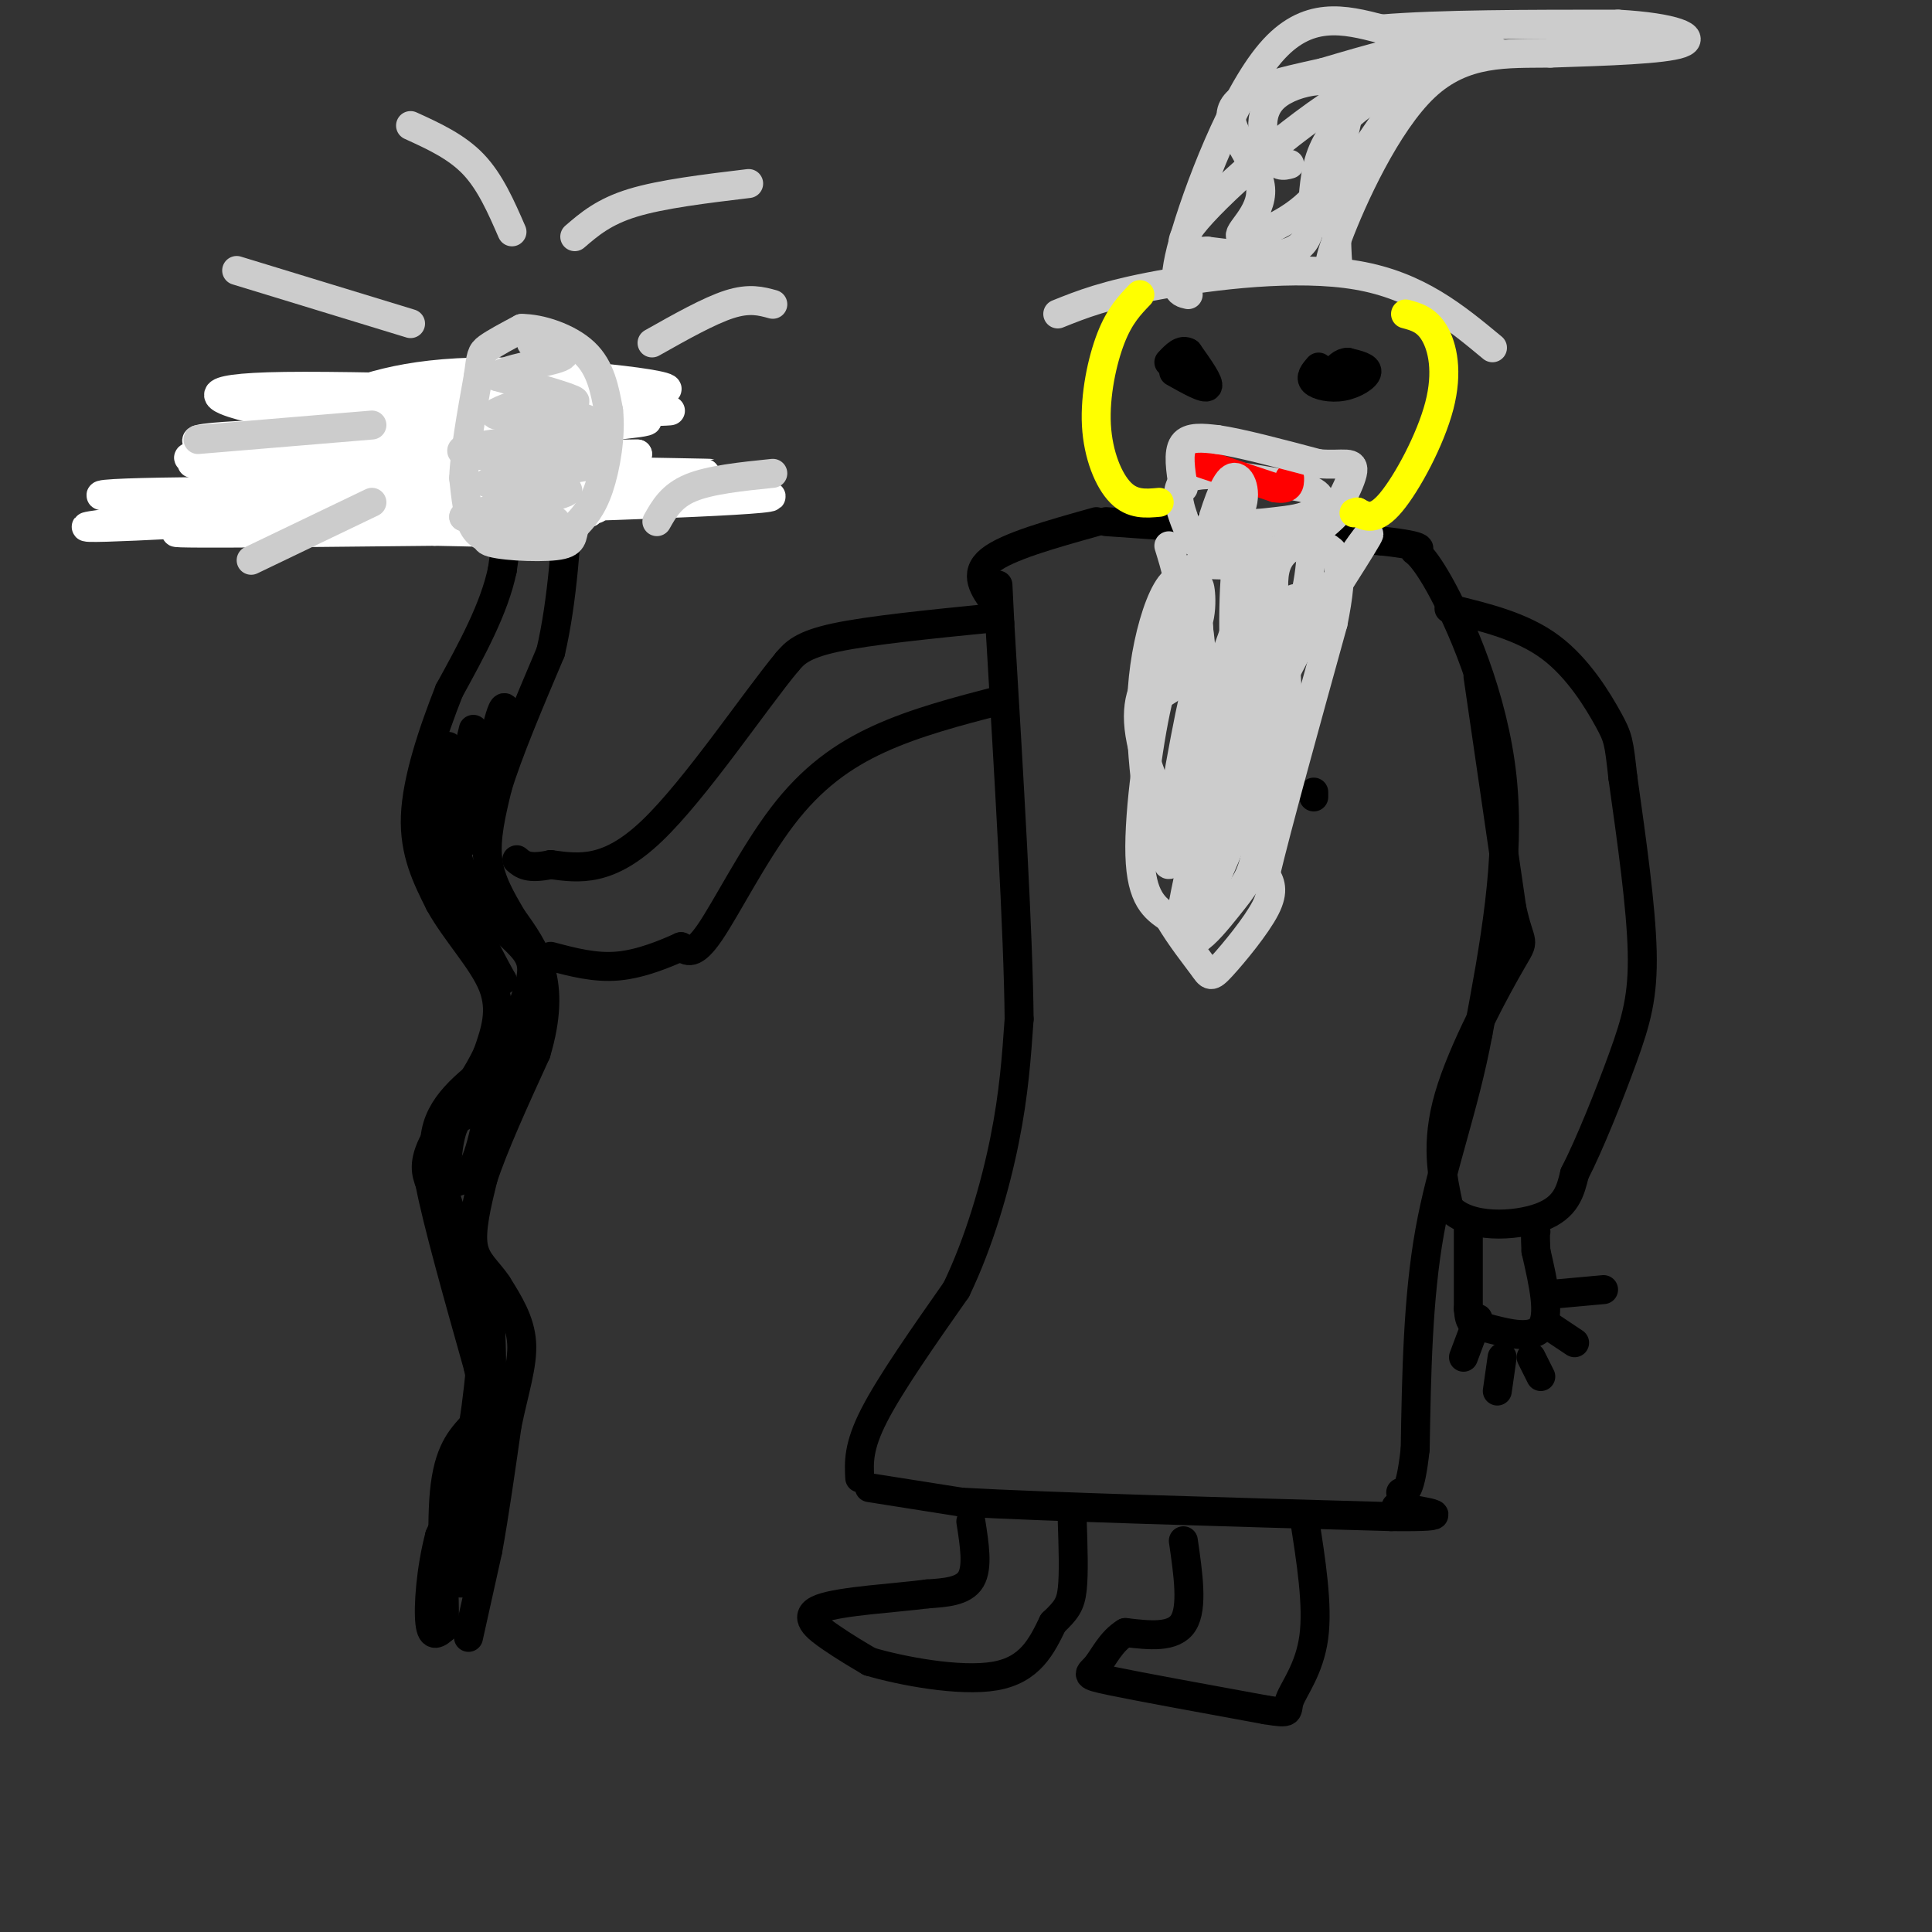 <svg viewBox='0 0 400 400' version='1.1' xmlns='http://www.w3.org/2000/svg' xmlns:xlink='http://www.w3.org/1999/xlink'><rect x="0" y="0" width="400" height="400" fill="#333333" stroke="none"/><g fill='none' stroke='rgb(0,0,0)' stroke-width='6' stroke-linecap='round' stroke-linejoin='round'><path d='M180,308c0.000,0.000 19.000,3.000 19,3'/><path d='M199,311c18.000,1.000 53.500,2.000 89,3'/><path d='M288,314c15.000,0.167 8.000,-0.917 1,-2'/><path d='M178,306c-0.167,-3.250 -0.333,-6.500 3,-13c3.333,-6.500 10.167,-16.250 17,-26'/><path d='M198,267c4.733,-9.822 8.067,-21.378 10,-31c1.933,-9.622 2.467,-17.311 3,-25'/><path d='M211,211c-0.167,-17.833 -2.083,-49.917 -4,-82'/><path d='M207,129c-0.667,-13.667 -0.333,-6.833 0,0'/><path d='M201,315c0.750,4.750 1.500,9.500 0,12c-1.500,2.500 -5.250,2.750 -9,3'/><path d='M192,330c-6.393,0.845 -17.875,1.458 -22,3c-4.125,1.542 -0.893,4.012 2,6c2.893,1.988 5.446,3.494 8,5'/><path d='M180,344c6.489,1.933 18.711,4.267 26,3c7.289,-1.267 9.644,-6.133 12,-11'/><path d='M218,336c2.756,-2.644 3.644,-3.756 4,-7c0.356,-3.244 0.178,-8.622 0,-14'/><path d='M245,319c1.000,6.917 2.000,13.833 0,17c-2.000,3.167 -7.000,2.583 -12,2'/><path d='M233,338c-3.012,1.786 -4.542,5.250 -6,7c-1.458,1.750 -2.845,1.786 3,3c5.845,1.214 18.923,3.607 32,6'/><path d='M262,354c5.762,0.952 4.167,0.333 5,-2c0.833,-2.333 4.095,-6.381 5,-13c0.905,-6.619 -0.548,-15.810 -2,-25'/><path d='M206,125c-2.250,-3.083 -4.500,-6.167 -1,-9c3.500,-2.833 12.750,-5.417 22,-8'/><path d='M229,108c0.000,0.000 57.000,4.000 57,4'/><path d='M286,112c10.324,1.116 7.633,1.907 7,2c-0.633,0.093 0.791,-0.514 5,7c4.209,7.514 11.203,23.147 13,40c1.797,16.853 -1.601,34.927 -5,53'/><path d='M306,214c-2.867,15.356 -7.533,27.244 -10,41c-2.467,13.756 -2.733,29.378 -3,45'/><path d='M293,300c-1.000,9.000 -2.000,9.000 -3,9'/><path d='M272,164c0.000,0.000 0.000,1.000 0,1'/><path d='M306,140c0.000,0.000 7.000,48.000 7,48'/><path d='M313,188c1.857,8.524 3.000,5.833 0,11c-3.000,5.167 -10.143,18.190 -13,28c-2.857,9.810 -1.429,16.405 0,23'/><path d='M300,250c3.911,4.422 13.689,3.978 19,2c5.311,-1.978 6.156,-5.489 7,-9'/><path d='M326,243c3.060,-5.940 7.208,-16.292 10,-24c2.792,-7.708 4.226,-12.774 4,-22c-0.226,-9.226 -2.113,-22.613 -4,-36'/><path d='M336,161c-0.833,-7.488 -0.917,-8.208 -3,-12c-2.083,-3.792 -6.167,-10.655 -12,-15c-5.833,-4.345 -13.417,-6.173 -21,-8'/><path d='M304,254c0.000,0.000 0.000,17.000 0,17'/><path d='M304,271c0.238,3.345 0.833,3.208 4,4c3.167,0.792 8.905,2.512 11,0c2.095,-2.512 0.548,-9.256 -1,-16'/><path d='M318,259c-0.167,-3.333 -0.083,-3.667 0,-4'/><path d='M306,273c0.000,0.000 -3.000,8.000 -3,8'/><path d='M311,281c0.000,0.000 -1.000,7.000 -1,7'/><path d='M317,281c0.000,0.000 2.000,4.000 2,4'/><path d='M320,274c0.000,0.000 6.000,4.000 6,4'/><path d='M321,268c0.000,0.000 11.000,-1.000 11,-1'/><path d='M205,128c-12.500,1.250 -25.000,2.500 -32,4c-7.000,1.500 -8.500,3.250 -10,5'/><path d='M163,137c-6.844,8.244 -18.956,26.356 -28,35c-9.044,8.644 -15.022,7.822 -21,7'/><path d='M114,179c-4.667,1.000 -5.833,0.000 -7,-1'/><path d='M207,145c-8.714,2.268 -17.429,4.536 -25,8c-7.571,3.464 -14.000,8.125 -20,16c-6.000,7.875 -11.571,18.964 -15,24c-3.429,5.036 -4.714,4.018 -6,3'/><path d='M141,196c-3.200,1.444 -8.200,3.556 -13,4c-4.800,0.444 -9.400,-0.778 -14,-2'/><path d='M113,199c0.000,0.000 -3.000,-1.000 -3,-1'/><path d='M97,339c0.000,0.000 4.000,-18.000 4,-18'/><path d='M101,321c1.333,-7.333 2.667,-16.667 4,-26'/><path d='M105,295c1.511,-7.289 3.289,-12.511 3,-17c-0.289,-4.489 -2.644,-8.244 -5,-12'/><path d='M103,266c-1.978,-3.022 -4.422,-4.578 -5,-8c-0.578,-3.422 0.711,-8.711 2,-14'/><path d='M100,244c2.167,-6.667 6.583,-16.333 11,-26'/><path d='M111,218c2.200,-7.333 2.200,-12.667 1,-17c-1.200,-4.333 -3.600,-7.667 -6,-11'/><path d='M106,190c-2.133,-3.711 -4.467,-7.489 -5,-12c-0.533,-4.511 0.733,-9.756 2,-15'/><path d='M103,163c2.167,-7.167 6.583,-17.583 11,-28'/><path d='M114,135c2.500,-10.667 3.250,-23.333 4,-36'/><path d='M118,99c-1.289,-8.933 -6.511,-13.267 -11,-16c-4.489,-2.733 -8.244,-3.867 -12,-5'/><path d='M95,78c-4.711,-0.467 -10.489,0.867 -15,3c-4.511,2.133 -7.756,5.067 -11,8'/><path d='M69,89c-3.000,3.333 -5.000,7.667 -7,12'/><path d='M62,101c-1.000,2.500 0.000,2.750 1,3'/><path d='M63,104c0.167,0.500 0.083,0.250 0,0'/><path d='M65,104c0.000,0.000 17.000,-14.000 17,-14'/><path d='M82,90c6.333,-1.500 13.667,1.750 21,5'/><path d='M103,95c3.667,4.667 2.333,13.833 1,23'/><path d='M104,118c-1.667,8.000 -6.333,16.500 -11,25'/><path d='M93,143c-3.489,8.867 -6.711,18.533 -7,26c-0.289,7.467 2.356,12.733 5,18'/><path d='M91,187c3.267,5.956 8.933,11.844 11,17c2.067,5.156 0.533,9.578 -1,14'/><path d='M101,218c-2.556,5.778 -8.444,13.222 -11,18c-2.556,4.778 -1.778,6.889 -1,9'/><path d='M89,245c1.500,7.833 5.750,22.917 10,38'/><path d='M99,283c1.911,8.622 1.689,11.178 0,16c-1.689,4.822 -4.844,11.911 -8,19'/><path d='M91,318c-1.822,6.911 -2.378,14.689 -2,18c0.378,3.311 1.689,2.156 3,1'/><path d='M92,337c0.200,-5.444 -0.800,-19.556 0,-28c0.800,-8.444 3.400,-11.222 6,-14'/><path d='M98,295c1.556,-9.022 2.444,-24.578 3,-26c0.556,-1.422 0.778,11.289 1,24'/><path d='M102,293c-1.000,9.667 -4.000,21.833 -7,34'/><path d='M95,327c0.111,3.422 3.889,-5.022 5,-17c1.111,-11.978 -0.444,-27.489 -2,-43'/><path d='M98,267c-2.578,-12.644 -8.022,-22.756 -8,-30c0.022,-7.244 5.511,-11.622 11,-16'/><path d='M101,221c2.321,-4.048 2.625,-6.167 2,-2c-0.625,4.167 -2.179,14.619 -4,20c-1.821,5.381 -3.911,5.690 -6,6'/><path d='M93,245c-0.952,-1.750 -0.333,-9.125 1,-12c1.333,-2.875 3.381,-1.250 6,-5c2.619,-3.750 5.810,-12.875 9,-22'/><path d='M109,206c1.690,-5.226 1.417,-7.292 -1,-10c-2.417,-2.708 -6.976,-6.060 -10,-11c-3.024,-4.940 -4.512,-11.470 -6,-18'/><path d='M92,167c-0.714,-6.714 0.500,-14.500 1,-12c0.500,2.500 0.286,15.286 2,25c1.714,9.714 5.357,16.357 9,23'/><path d='M104,203c-1.595,-1.286 -10.083,-16.000 -13,-24c-2.917,-8.000 -0.262,-9.286 2,-11c2.262,-1.714 4.131,-3.857 6,-6'/><path d='M99,162c1.981,-1.104 3.933,-0.863 5,-5c1.067,-4.137 1.249,-12.652 0,-10c-1.249,2.652 -3.928,16.472 -6,23c-2.072,6.528 -3.536,5.764 -5,5'/><path d='M93,175c0.000,-3.167 2.500,-13.583 5,-24'/></g>
<g fill='none' stroke='rgb(255,255,255)' stroke-width='6' stroke-linecap='round' stroke-linejoin='round'><path d='M66,84c8.582,-3.472 17.164,-6.944 35,-7c17.836,-0.056 44.925,3.305 35,4c-9.925,0.695 -56.864,-1.274 -77,-1c-20.136,0.274 -13.467,2.793 -9,4c4.467,1.207 6.734,1.104 9,1'/><path d='M59,85c21.140,0.758 69.491,2.152 68,3c-1.491,0.848 -52.825,1.152 -74,2c-21.175,0.848 -12.193,2.242 6,3c18.193,0.758 45.596,0.879 73,1'/><path d='M132,94c-17.424,0.464 -97.485,1.124 -92,2c5.485,0.876 96.515,1.967 106,2c9.485,0.033 -62.576,-0.990 -91,-2c-28.424,-1.010 -13.212,-2.005 2,-3'/><path d='M57,93c22.705,-1.781 78.467,-4.735 77,-6c-1.467,-1.265 -60.164,-0.841 -64,-1c-3.836,-0.159 47.190,-0.903 63,-1c15.810,-0.097 -3.595,0.451 -23,1'/><path d='M110,86c-18.790,3.495 -54.266,11.731 -65,16c-10.734,4.269 3.273,4.569 33,4c29.727,-0.569 75.174,-2.008 81,-3c5.826,-0.992 -27.970,-1.536 -64,0c-36.030,1.536 -74.294,5.153 -77,6c-2.706,0.847 30.147,-1.077 63,-3'/><path d='M81,106c24.094,-0.311 52.828,0.411 36,0c-16.828,-0.411 -79.219,-1.955 -93,-3c-13.781,-1.045 21.048,-1.589 52,-1c30.952,0.589 58.025,2.312 44,4c-14.025,1.688 -69.150,3.339 -81,4c-11.850,0.661 19.575,0.330 51,0'/><path d='M90,110c14.786,0.250 26.250,0.875 26,0c-0.250,-0.875 -12.214,-3.250 -26,-4c-13.786,-0.750 -29.393,0.125 -45,1'/></g>
<g fill='none' stroke='rgb(204,204,204)' stroke-width='6' stroke-linecap='round' stroke-linejoin='round'><path d='M103,112c-1.917,-0.417 -3.833,-0.833 -5,-3c-1.167,-2.167 -1.583,-6.083 -2,-10'/><path d='M96,99c0.167,-5.167 1.583,-13.083 3,-21'/><path d='M99,78c0.600,-4.422 0.600,-4.978 2,-6c1.400,-1.022 4.200,-2.511 7,-4'/><path d='M108,68c3.756,-0.044 9.644,1.844 13,5c3.356,3.156 4.178,7.578 5,12'/><path d='M126,85c0.556,5.067 -0.556,11.733 -2,16c-1.444,4.267 -3.222,6.133 -5,8'/><path d='M119,109c-0.726,2.155 -0.042,3.542 -4,4c-3.958,0.458 -12.560,-0.012 -14,-1c-1.440,-0.988 4.280,-2.494 10,-4'/><path d='M111,108c3.022,-0.578 5.578,-0.022 3,0c-2.578,0.022 -10.289,-0.489 -18,-1'/><path d='M96,107c2.578,-1.178 18.022,-3.622 21,-5c2.978,-1.378 -6.511,-1.689 -16,-2'/><path d='M101,100c3.378,-1.156 19.822,-3.044 23,-4c3.178,-0.956 -6.911,-0.978 -17,-1'/><path d='M107,95c-6.200,-0.467 -13.200,-1.133 -11,-2c2.200,-0.867 13.600,-1.933 25,-3'/><path d='M121,90c4.155,-1.405 2.042,-3.417 -3,-4c-5.042,-0.583 -13.012,0.262 -15,0c-1.988,-0.262 2.006,-1.631 6,-3'/><path d='M109,83c3.867,-0.244 10.533,0.644 10,0c-0.533,-0.644 -8.267,-2.822 -16,-5'/><path d='M103,78c0.667,-1.533 10.333,-2.867 13,-4c2.667,-1.133 -1.667,-2.067 -6,-3'/><path d='M77,104c0.000,0.000 -25.000,12.000 -25,12'/><path d='M77,88c0.000,0.000 -36.000,3.000 -36,3'/><path d='M85,67c0.000,0.000 -36.000,-11.000 -36,-11'/><path d='M106,48c-2.250,-5.167 -4.500,-10.333 -8,-14c-3.500,-3.667 -8.250,-5.833 -13,-8'/><path d='M119,49c3.000,-2.583 6.000,-5.167 12,-7c6.000,-1.833 15.000,-2.917 24,-4'/><path d='M135,71c5.917,-3.333 11.833,-6.667 16,-8c4.167,-1.333 6.583,-0.667 9,0'/><path d='M136,108c1.500,-2.667 3.000,-5.333 7,-7c4.000,-1.667 10.500,-2.333 17,-3'/><path d='M242,113c1.333,4.315 2.667,8.631 2,12c-0.667,3.369 -3.333,5.792 -3,8c0.333,2.208 3.667,4.202 4,6c0.333,1.798 -2.333,3.399 -5,5'/><path d='M240,144c-1.933,7.533 -4.267,23.867 -4,33c0.267,9.133 3.133,11.067 6,13'/><path d='M242,190c2.415,4.107 5.451,7.874 7,10c1.549,2.126 1.609,2.611 4,0c2.391,-2.611 7.112,-8.317 9,-12c1.888,-3.683 0.944,-5.341 0,-7'/><path d='M262,181c2.333,-9.833 8.167,-30.917 14,-52'/><path d='M276,129c2.367,-11.652 1.284,-14.783 -2,-16c-3.284,-1.217 -8.769,-0.520 -10,5c-1.231,5.520 1.791,15.863 1,26c-0.791,10.137 -5.396,20.069 -10,30'/><path d='M255,174c-3.536,9.075 -7.376,16.763 -6,10c1.376,-6.763 7.967,-27.978 11,-43c3.033,-15.022 2.509,-23.852 1,-28c-1.509,-4.148 -4.003,-3.614 -5,4c-0.997,7.614 -0.499,22.307 0,37'/><path d='M256,154c-1.650,8.665 -5.776,11.827 -7,19c-1.224,7.173 0.456,18.356 1,7c0.544,-11.356 -0.046,-45.250 -3,-56c-2.954,-10.750 -8.273,1.643 -10,14c-1.727,12.357 0.136,24.679 2,37'/><path d='M239,175c4.376,-3.728 14.316,-31.549 15,-30c0.684,1.549 -7.889,32.467 -9,44c-1.111,11.533 5.239,3.682 9,-1c3.761,-4.682 4.932,-6.195 6,-11c1.068,-4.805 2.034,-12.903 3,-21'/><path d='M263,156c1.071,-10.857 2.250,-27.500 -1,-35c-3.250,-7.500 -10.929,-5.857 -13,-5c-2.071,0.857 1.464,0.929 5,1'/><path d='M254,117c0.833,0.167 0.417,0.083 0,0'/><path d='M219,65c4.933,-1.978 9.867,-3.956 21,-6c11.133,-2.044 28.467,-4.156 41,-2c12.533,2.156 20.267,8.578 28,15'/><path d='M246,61c-1.911,-0.422 -3.822,-0.844 -1,-11c2.822,-10.156 10.378,-30.044 18,-39c7.622,-8.956 15.311,-6.978 23,-5'/><path d='M286,6c12.000,-1.000 30.500,-1.000 49,-1'/><path d='M335,5c11.711,0.644 16.489,2.756 13,4c-3.489,1.244 -15.244,1.622 -27,2'/><path d='M321,11c-8.988,0.119 -17.958,-0.583 -26,7c-8.042,7.583 -15.155,23.452 -18,31c-2.845,7.548 -1.423,6.774 0,6'/><path d='M277,55c-0.156,-1.641 -0.547,-8.744 0,-13c0.547,-4.256 2.033,-5.667 5,-10c2.967,-4.333 7.414,-11.590 13,-16c5.586,-4.410 12.310,-5.974 13,-6c0.690,-0.026 -4.655,1.487 -10,3'/><path d='M298,13c-6.690,2.857 -18.417,8.500 -23,16c-4.583,7.500 -2.024,16.857 -5,21c-2.976,4.143 -11.488,3.071 -20,2'/><path d='M250,52c-5.099,0.129 -7.847,-0.548 -1,-8c6.847,-7.452 23.289,-21.678 36,-28c12.711,-6.322 21.691,-4.741 24,-5c2.309,-0.259 -2.055,-2.360 -9,-2c-6.945,0.360 -16.473,3.180 -26,6'/><path d='M274,15c-8.812,1.947 -17.842,3.815 -19,8c-1.158,4.185 5.556,10.689 6,16c0.444,5.311 -5.380,9.430 -4,10c1.380,0.570 9.966,-2.409 15,-8c5.034,-5.591 6.517,-13.796 8,-22'/><path d='M280,19c-2.274,-3.869 -11.958,-2.542 -16,1c-4.042,3.542 -2.440,9.298 -1,12c1.440,2.702 2.720,2.351 4,2'/><path d='M247,112c-2.417,-5.583 -4.833,-11.167 -1,-13c3.833,-1.833 13.917,0.083 24,2'/><path d='M270,101c4.545,1.333 3.909,3.667 2,5c-1.909,1.333 -5.091,1.667 -8,2c-2.909,0.333 -5.545,0.667 -7,0c-1.455,-0.667 -1.727,-2.333 -2,-4'/><path d='M255,104c-0.167,-0.667 0.417,-0.333 1,0'/></g>
<g fill='none' stroke='rgb(0,0,0)' stroke-width='6' stroke-linecap='round' stroke-linejoin='round'><path d='M243,77c3.250,1.833 6.500,3.667 7,3c0.500,-0.667 -1.750,-3.833 -4,-7'/><path d='M246,73c-1.333,-0.833 -2.667,0.583 -4,2'/><path d='M273,76c-0.929,1.077 -1.857,2.155 -1,3c0.857,0.845 3.500,1.458 6,1c2.500,-0.458 4.857,-1.988 5,-3c0.143,-1.012 -1.929,-1.506 -4,-2'/><path d='M279,75c-1.167,0.000 -2.083,1.000 -3,2'/></g>
<g fill='none' stroke='rgb(255,0,0)' stroke-width='6' stroke-linecap='round' stroke-linejoin='round'><path d='M249,96c0.000,0.000 15.000,5.000 15,5'/><path d='M264,101c3.000,0.500 3.000,-0.750 3,-2'/></g>
<g fill='none' stroke='rgb(204,204,204)' stroke-width='6' stroke-linecap='round' stroke-linejoin='round'><path d='M245,101c-0.583,-3.667 -1.167,-7.333 0,-9c1.167,-1.667 4.083,-1.333 7,-1'/><path d='M252,91c4.667,0.667 12.833,2.833 21,5'/><path d='M273,96c5.191,0.458 7.670,-0.898 7,2c-0.670,2.898 -4.488,10.049 -8,13c-3.512,2.951 -6.718,1.700 -10,6c-3.282,4.300 -6.641,14.150 -10,24'/><path d='M252,141c-2.138,5.237 -2.483,6.331 -3,1c-0.517,-5.331 -1.207,-17.086 -1,-20c0.207,-2.914 1.313,3.012 0,7c-1.313,3.988 -5.043,6.038 -8,9c-2.957,2.962 -5.142,6.836 -4,14c1.142,7.164 5.612,17.618 8,17c2.388,-0.618 2.694,-12.309 3,-24'/><path d='M247,145c-1.478,6.354 -6.675,34.239 -5,34c1.675,-0.239 10.220,-28.603 11,-29c0.780,-0.397 -6.206,27.172 -8,37c-1.794,9.828 1.603,1.914 5,-6'/><path d='M250,181c4.184,-5.560 12.143,-16.460 15,-26c2.857,-9.540 0.611,-17.719 1,-24c0.389,-6.281 3.414,-10.664 2,-3c-1.414,7.664 -7.266,27.374 -10,33c-2.734,5.626 -2.352,-2.831 4,-16c6.352,-13.169 18.672,-31.048 21,-34c2.328,-2.952 -5.336,9.024 -13,21'/><path d='M270,132c-4.323,7.964 -8.631,17.374 -8,13c0.631,-4.374 6.200,-22.533 3,-18c-3.200,4.533 -15.169,31.759 -16,32c-0.831,0.241 9.477,-26.503 13,-36c3.523,-9.497 0.262,-1.749 -3,6'/><path d='M259,129c-2.397,6.016 -6.890,18.056 -5,19c1.890,0.944 10.163,-9.207 14,-18c3.837,-8.793 3.239,-16.226 4,-20c0.761,-3.774 2.880,-3.887 5,-4'/><path d='M277,106c-0.573,0.796 -4.504,4.785 -10,7c-5.496,2.215 -12.556,2.656 -14,1c-1.444,-1.656 2.726,-5.407 4,-9c1.274,-3.593 -0.350,-7.026 -2,-6c-1.650,1.026 -3.325,6.513 -5,12'/></g>
<g fill='none' stroke='rgb(255,255,0)' stroke-width='6' stroke-linecap='round' stroke-linejoin='round'><path d='M236,61c-2.095,2.173 -4.190,4.345 -6,9c-1.810,4.655 -3.333,11.792 -3,18c0.333,6.208 2.524,11.488 5,14c2.476,2.512 5.238,2.256 8,2'/><path d='M291,65c2.167,0.577 4.333,1.155 6,4c1.667,2.845 2.833,7.958 1,15c-1.833,7.042 -6.667,16.012 -10,20c-3.333,3.988 -5.167,2.994 -7,2'/><path d='M281,106c-1.167,0.333 -0.583,0.167 0,0'/></g>
</svg>